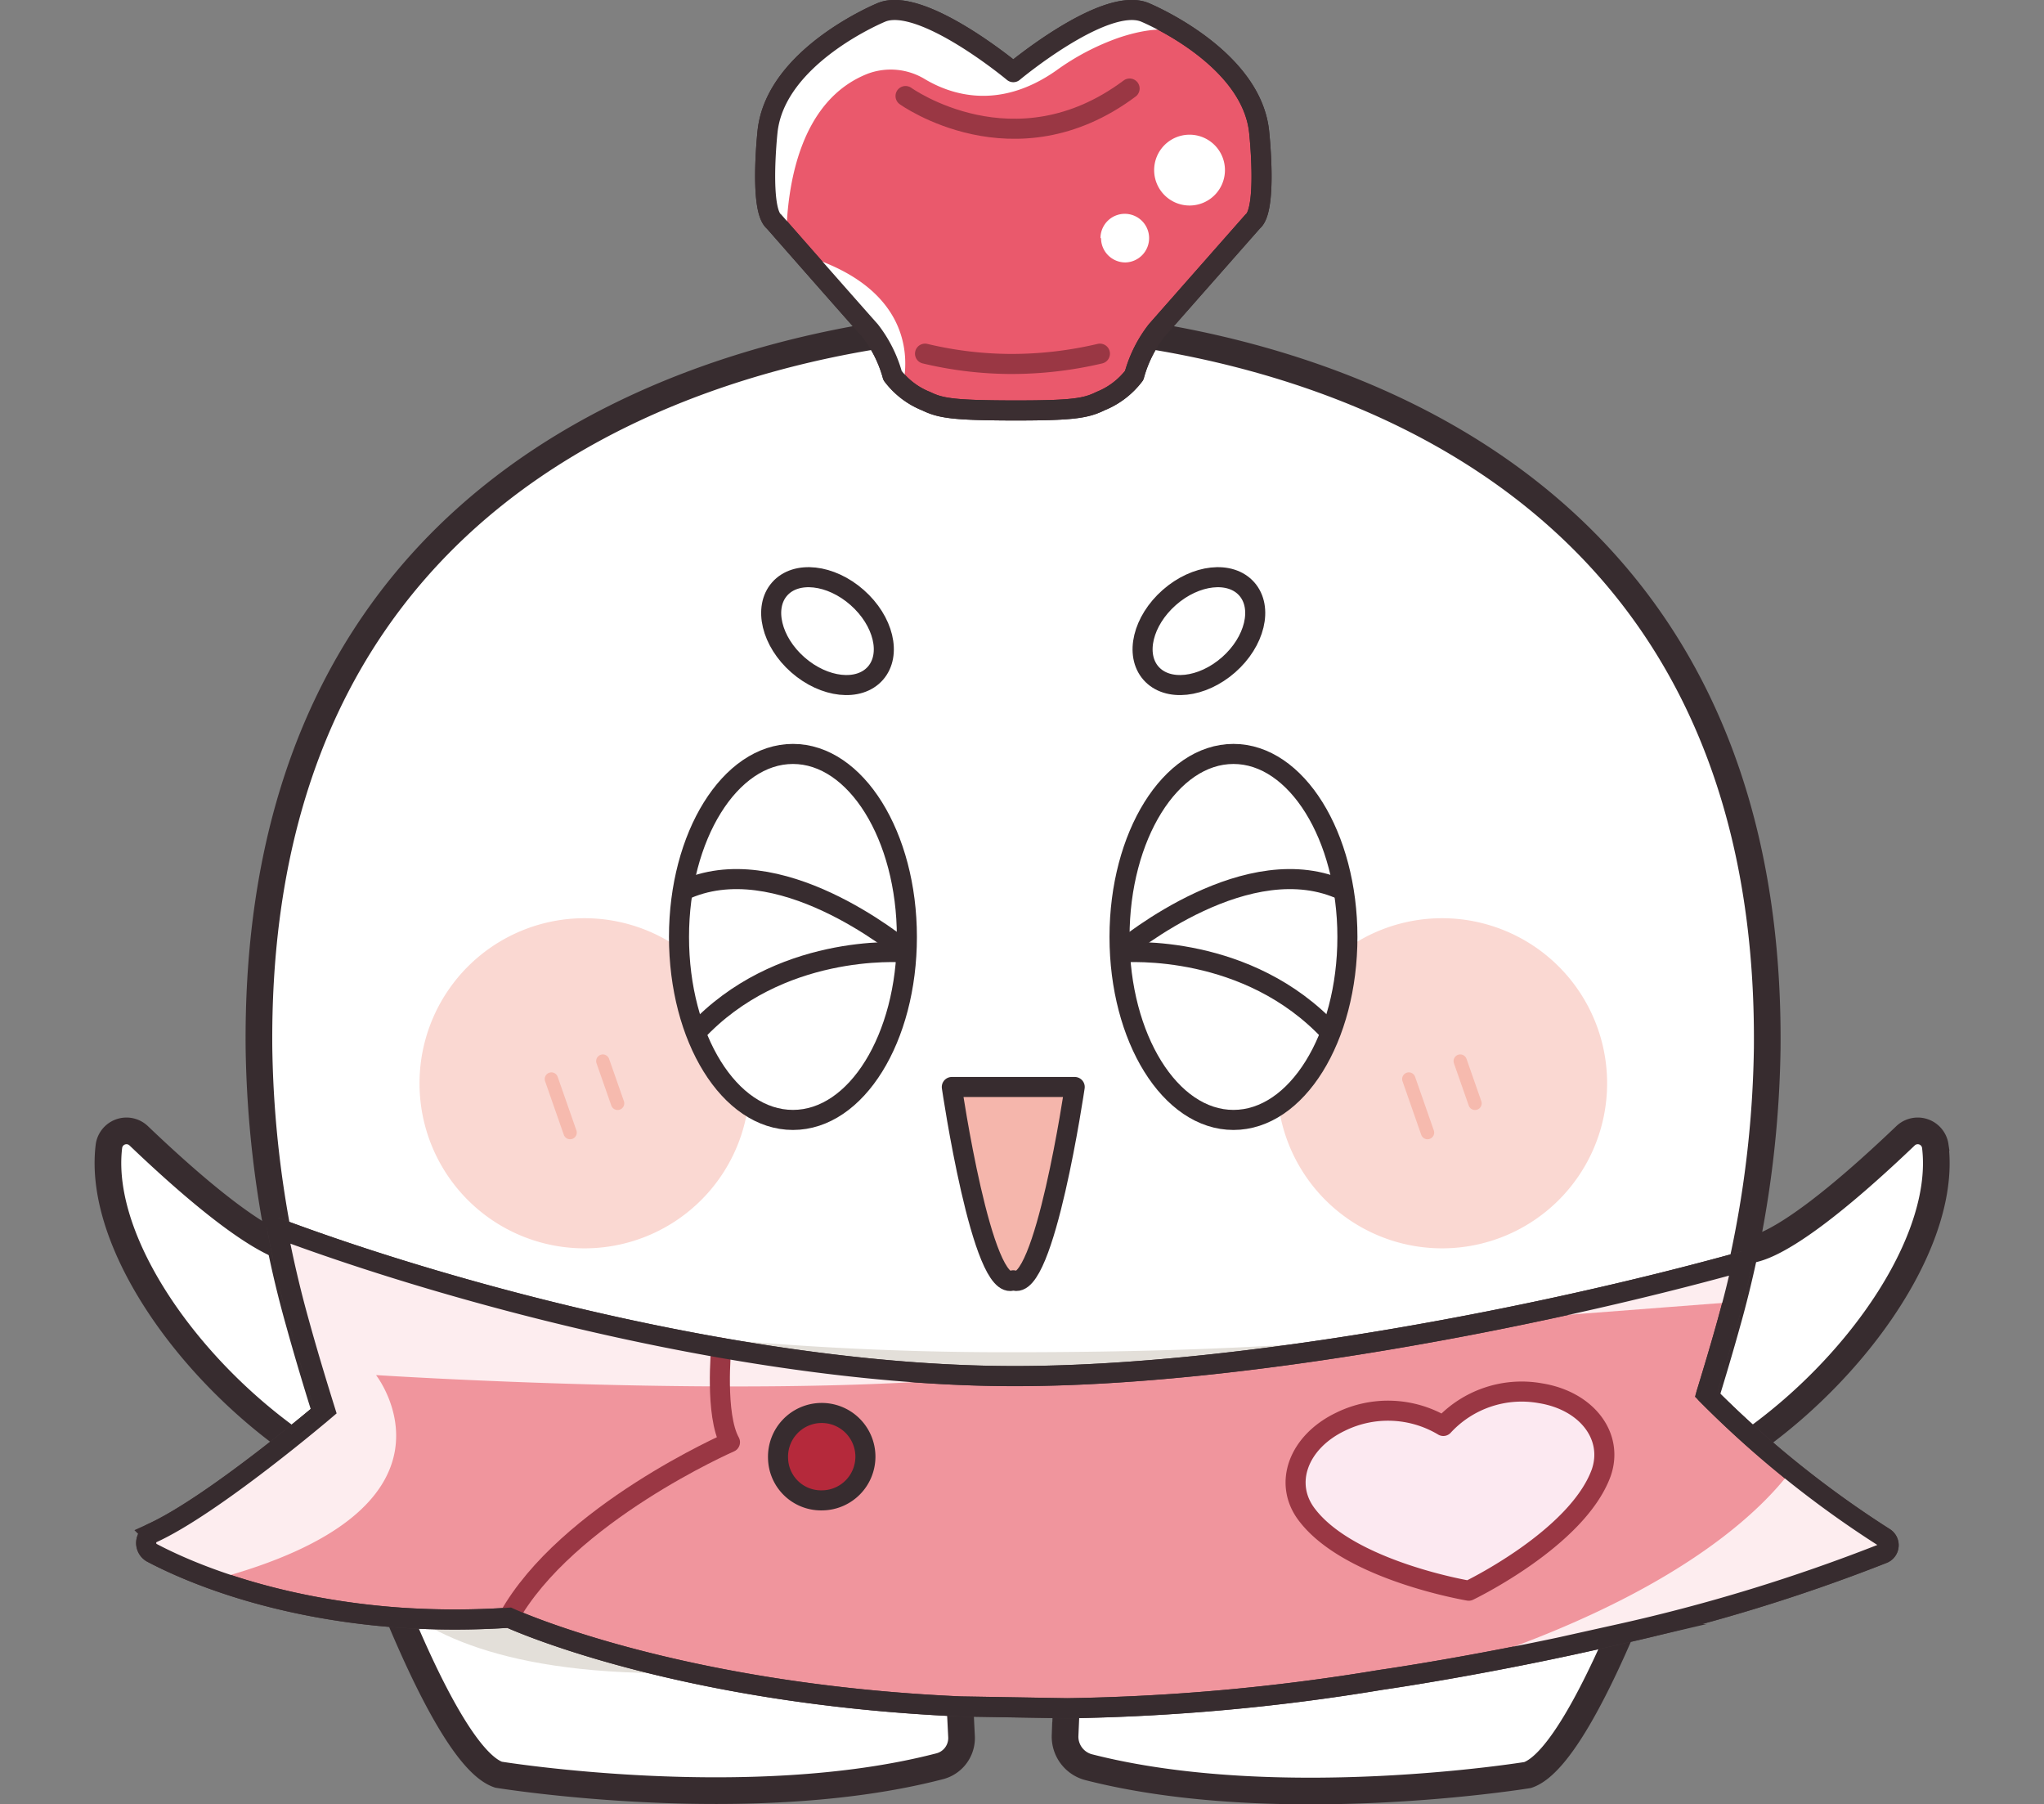 <svg xmlns="http://www.w3.org/2000/svg" viewBox="-8.445 0 182.44 160.99"><rect x="-8.445" y="0" width="182.44" height="160.99" fill="#808080" stroke="none"/><defs><style>.cls-1{fill:#fff;}.cls-10,.cls-12,.cls-16,.cls-17,.cls-2,.cls-5,.cls-7,.cls-8{fill:none;}.cls-2,.cls-7,.cls-8{stroke:#372c2f;}.cls-2,.cls-8{stroke-miterlimit:10;}.cls-2{stroke-width:2.38px;}.cls-3{fill:#e3dfd9;}.cls-4{fill:#fad8d2;}.cls-5{stroke:#f6baae;stroke-width:1.19px;}.cls-10,.cls-12,.cls-17,.cls-5,.cls-7{stroke-linecap:round;stroke-linejoin:round;}.cls-6{fill:#f5b6ac;}.cls-12,.cls-17,.cls-7,.cls-8{stroke-width:1.79px;}.cls-9{fill:#f0959d;}.cls-10{stroke:#453739;stroke-width:1.8px;}.cls-11{fill:#fdedef;}.cls-12{stroke:#9a3744;}.cls-13{fill:#b5293b;}.cls-14{fill:#fce9f1;}.cls-15{fill:#ea596c;}.cls-17{stroke:#3b2e31;}</style></defs><g id="レイヤー_2" data-name="レイヤー 2"><g id="レイヤー_1-2" data-name="レイヤー 1"><path class="cls-1" d="M18.79,111.36,25,117.3l3,13.86H21.65C10.17,124.83.12,111.63,1.28,102.27a1.58,1.58,0,0,1,2.66-.91c13,12.41,14.85,10,14.85,10"/><path class="cls-2" d="M18.79,111.36,25,117.3l3,13.86H21.65C10.17,124.83.12,111.63,1.28,102.27a1.58,1.58,0,0,1,2.66-.91c13,12.41,14.85,10,14.85,10"/><path class="cls-1" d="M146.75,111.36l-6.22,5.94-3,13.86h6.39c11.49-6.33,21.54-19.53,20.37-28.89a1.58,1.58,0,0,0-2.66-.91c-13,12.41-14.85,10-14.85,10"/><path class="cls-2" d="M146.75,111.36l-6.22,5.94-3,13.86h6.39c11.49-6.33,21.54-19.53,20.37-28.89a1.58,1.58,0,0,0-2.66-.91c-13,12.41-14.85,10-14.85,10"/><path class="cls-1" d="M82,28.88S14.05,27.6,14.67,93.54a95.33,95.33,0,0,0,3.61,24.6c3.89,14,12.35,38.38,17.77,40.23,0,0,22.37,3.65,39.33-.74a2.6,2.6,0,0,0,2-2.61L77.18,151h9.61l-.17,3.87a2.82,2.82,0,0,0,2.14,2.84c16.94,4.32,39.15.69,39.15.69,5.43-1.85,13.89-26.26,17.78-40.23a95.32,95.32,0,0,0,3.6-24.6C149.91,27.6,82,28.88,82,28.88"/><path class="cls-2" d="M82,28.88S14.05,27.6,14.67,93.54a95.33,95.33,0,0,0,3.61,24.6c3.89,14,12.35,38.38,17.77,40.23,0,0,22.37,3.65,39.33-.74a2.6,2.6,0,0,0,2-2.61L77.18,151h9.61l-.17,3.87a2.82,2.82,0,0,0,2.14,2.84c16.94,4.32,39.15.69,39.15.69,5.43-1.85,13.89-26.26,17.78-40.23a95.32,95.32,0,0,0,3.6-24.6C149.91,27.6,82,28.88,82,28.88"/><path class="cls-3" d="M76.51,146.59c-49.72,9.34-53-8.36-53-8.36Z"/><path class="cls-3" d="M144.21,112.91c-12.56,5.63-33.86,7.76-62.23,7.76a281.08,281.08,0,0,1-34.18-2,168.3,168.3,0,0,0,34.32,4.1,246.08,246.08,0,0,0,61.58-8.52Z"/><path class="cls-4" d="M29,96.68A14.73,14.73,0,1,1,43.72,111.4,14.72,14.72,0,0,1,29,96.68"/><path class="cls-4" d="M135,96.68a14.73,14.73,0,1,0-14.73,14.72A14.73,14.73,0,0,0,135,96.68"/><line class="cls-5" x1="40.77" y1="96.29" x2="42.44" y2="101.07"/><line class="cls-5" x1="45.36" y1="94.69" x2="46.68" y2="98.46"/><line class="cls-5" x1="117.3" y1="96.29" x2="118.97" y2="101.07"/><line class="cls-5" x1="121.89" y1="94.69" x2="123.21" y2="98.46"/><path class="cls-6" d="M82,97h5.48s-2.71,18.5-5.48,17.25C79.22,115.54,76.51,97,76.51,97Z"/><path class="cls-7" d="M82,97h5.48s-2.71,18.5-5.48,17.25C79.22,115.54,76.51,97,76.51,97Z"/><path class="cls-1" d="M61.14,52.56c1.46-1.66,4.56-1.32,6.92.76s3.09,5.1,1.63,6.76-4.56,1.32-6.92-.75-3.09-5.11-1.63-6.77"/><path class="cls-8" d="M61.14,52.56c1.46-1.66,4.56-1.32,6.92.76s3.09,5.1,1.63,6.76-4.56,1.32-6.92-.75S59.68,54.22,61.14,52.56Z"/><path class="cls-1" d="M102.84,52.56c-1.46-1.66-4.56-1.32-6.92.76s-3.09,5.1-1.63,6.76,4.56,1.32,6.92-.75,3.09-5.11,1.63-6.77"/><path class="cls-8" d="M102.84,52.56c-1.46-1.66-4.56-1.32-6.92.76s-3.09,5.1-1.63,6.76,4.56,1.32,6.92-.75S104.3,54.22,102.84,52.56Z"/><path class="cls-1" d="M52.16,83.61c0-9,4.55-16.33,10.17-16.33S72.5,74.59,72.5,83.61,68,99.94,62.33,99.94,52.16,92.63,52.16,83.61"/><path class="cls-8" d="M52.16,83.61c0-9,4.55-16.33,10.17-16.33S72.5,74.59,72.5,83.61,68,99.94,62.33,99.94,52.16,92.63,52.16,83.61Z"/><path class="cls-8" d="M72.46,85c-.74-.06-11.43-.78-18.79,7.14"/><path class="cls-8" d="M52.5,79.48c8.45-4,19.23,4.87,20,5.48"/><path class="cls-1" d="M111.82,83.61c0-9-4.55-16.33-10.17-16.33S91.48,74.59,91.48,83.61,96,99.94,101.65,99.94s10.17-7.31,10.17-16.33"/><path class="cls-8" d="M111.82,83.61c0-9-4.55-16.33-10.17-16.33S91.48,74.59,91.48,83.61,96,99.94,101.65,99.94,111.82,92.63,111.82,83.61Z"/><path class="cls-8" d="M91.52,85c.74-.06,11.43-.78,18.79,7.14"/><path class="cls-8" d="M111.48,79.48c-8.45-4-19.23,4.87-20,5.48"/><path class="cls-9" d="M143.85,124.39h0c.68-2.22,1.31-4.33,1.84-6.24s1-3.7,1.38-5.57c-18.52,5.15-45.24,10.22-64.95,10.22-22.73,0-49.67-7.16-65.83-13.21q.81,4.32,2,8.56c.64,2.32,1.42,4.93,2.28,7.68,0,0-10,8.52-15.47,11a1,1,0,0,0,0,1.73c3.29,1.74,10.89,5,22.21,5.8a72.84,72.84,0,0,0,9.69,0s14.61,6.78,40.29,7.92l9.5.16a187,187,0,0,0,28-2.53s9.68-1.37,21.33-4.09a157.48,157.48,0,0,0,23.51-7.19.8.8,0,0,0,.12-1.42,92,92,0,0,1-15.88-12.83"/><path class="cls-10" d="M143.85,124.39h0c.68-2.22,1.31-4.33,1.84-6.24s1-3.7,1.38-5.57c-18.52,5.15-45.24,10.22-64.95,10.22-22.73,0-49.67-7.16-65.83-13.21q.81,4.32,2,8.56c.64,2.32,1.42,4.93,2.28,7.68,0,0-10,8.52-15.47,11a1,1,0,0,0,0,1.73c3.29,1.74,10.89,5,22.21,5.8a72.84,72.84,0,0,0,9.69,0s14.61,6.78,40.29,7.92l9.5.16a187,187,0,0,0,28-2.53s9.68-1.37,21.33-4.09a157.48,157.48,0,0,0,23.51-7.19.8.8,0,0,0,.12-1.42A92,92,0,0,1,143.85,124.39Z"/><path class="cls-11" d="M147.07,112.57c-6.66,1.85-14.39,3.69-22.47,5.29l21.6-1.66c.3-1.2.6-2.41.87-3.63"/><path class="cls-11" d="M159.73,137.22a94,94,0,0,1-8.3-6c-3.07,4.08-11,11.49-30.26,17.63,3.87-.68,9.15-1.7,14.93-3a157.48,157.48,0,0,0,23.51-7.19.8.8,0,0,0,.12-1.42"/><path class="cls-11" d="M25.14,122.71s34.32,2.24,55.3.06c-22.36-.34-48.38-7.29-64.15-13.19q.81,4.32,2,8.56c.65,2.32,1.42,4.93,2.28,7.68,0,0-10,8.52-15.47,11a1,1,0,0,0,0,1.73A43.35,43.35,0,0,0,10.5,141c23.93-6.3,14.64-18.26,14.64-18.26"/><path class="cls-12" d="M55.93,120.27s-.58,6,.78,8.43c0,0-14.6,6.38-19.77,15.67"/><path class="cls-13" d="M61,130.1a3.9,3.9,0,1,1,3.9,3.79A3.84,3.84,0,0,1,61,130.1"/><path class="cls-7" d="M61,130.1a3.9,3.9,0,1,1,3.9,3.79A3.84,3.84,0,0,1,61,130.1Z"/><path class="cls-14" d="M129.05,124.33a9.5,9.5,0,0,0-8.67,2.92,9.61,9.61,0,0,0-9.17-.38c-3.78,1.81-5.14,5.53-3,8.31,3.8,5,14.44,6.77,14.44,6.77s9.67-4.64,11.82-10.51c1.18-3.25-1.22-6.43-5.38-7.11"/><path class="cls-12" d="M129.05,124.33a9.5,9.5,0,0,0-8.67,2.92,9.61,9.61,0,0,0-9.17-.38c-3.78,1.81-5.14,5.53-3,8.31,3.8,5,14.44,6.77,14.44,6.77s9.67-4.64,11.82-10.51C135.61,128.19,133.21,125,129.05,124.33Z"/><path class="cls-15" d="M89.79,35.79a7.09,7.09,0,0,0,3-2.29,11.41,11.41,0,0,1,2-4c3-3.41,8.58-9.74,8.58-9.74,1.33-1.07.57-8,.57-8C103.23,5,93.74,1.1,93.74,1.1,90.15-.37,82,6.44,82,6.44S73.83-.37,70.24,1.1c0,0-9.49,3.87-10.18,10.67,0,0-.75,6.94.58,8,0,0,5.55,6.33,8.58,9.74a11.41,11.41,0,0,1,2,4,7,7,0,0,0,3,2.29c1.28.62,2.37.81,7.6.83,5.54,0,6.69-.18,8-.83"/><path class="cls-7" d="M89.79,35.79a7.09,7.09,0,0,0,3-2.29,11.41,11.41,0,0,1,2-4c3-3.41,8.58-9.74,8.58-9.74,1.33-1.07.57-8,.57-8C103.23,5,93.74,1.1,93.74,1.1,90.15-.37,82,6.44,82,6.44S73.83-.37,70.24,1.1c0,0-9.49,3.87-10.18,10.67,0,0-.75,6.94.58,8,0,0,5.55,6.33,8.58,9.74a11.41,11.41,0,0,1,2,4,7,7,0,0,0,3,2.29c1.28.62,2.37.81,7.6.83C87.32,36.64,88.47,36.44,89.79,35.79Z"/><path class="cls-1" d="M72,34.9s3.06-8.59-8.76-12.14c1.85,2.11,4.29,4.88,6,6.76a11.41,11.41,0,0,1,2,4Z"/><rect class="cls-16" width="165.55" height="160.99"/><path class="cls-1" d="M97,2.91c-1.59-.57-3.7-.17-5.54.44A21.86,21.86,0,0,0,85.82,6.3c-5.14,3.6-9.43,2.12-11.7.77A5.88,5.88,0,0,0,69,6.58C62.86,9,61.83,16.75,61.74,21l-1.09-1.25c-1.34-1.07-.58-8-.58-8C60.76,5,70.24,1.1,70.24,1.1,73.83-.37,82,6.44,82,6.44S90.15-.37,93.74,1.1Z"/><rect class="cls-16" x="59.85" y="0.89" width="37.1" height="20.14"/><path class="cls-12" d="M74.12,31.56a33.49,33.49,0,0,0,7.7.92,34.5,34.5,0,0,0,7.91-.92"/><path class="cls-12" d="M72.38,8.57s9.74,7,20-.67"/><path class="cls-1" d="M89.78,21.25A2.17,2.17,0,1,1,92,23.42a2.17,2.17,0,0,1-2.17-2.17"/><path class="cls-17" d="M89.79,35.79a7.09,7.09,0,0,0,3-2.29,11.41,11.41,0,0,1,2-4c3-3.41,8.58-9.74,8.58-9.74,1.33-1.07.57-8,.57-8C103.23,5,93.74,1.1,93.74,1.1,90.15-.37,82,6.44,82,6.44S73.83-.37,70.24,1.1c0,0-9.49,3.87-10.18,10.67,0,0-.75,6.94.58,8,0,0,5.55,6.33,8.58,9.74a11.41,11.41,0,0,1,2,4,7,7,0,0,0,3,2.29c1.28.62,2.37.81,7.6.83C87.32,36.64,88.47,36.44,89.79,35.79Z"/><path class="cls-1" d="M94.57,15.19a3.16,3.16,0,1,1,3.15,3.15,3.16,3.16,0,0,1-3.15-3.15"/><path class="cls-8" d="M143.85,124.39h0c.68-2.22,1.31-4.33,1.84-6.24s1-3.7,1.38-5.57c-18.52,5.15-45.24,10.22-64.95,10.22-22.73,0-49.67-7.16-65.83-13.21q.81,4.32,2,8.56c.64,2.32,1.42,4.93,2.28,7.68,0,0-10,8.52-15.47,11a1,1,0,0,0,0,1.73c3.29,1.74,10.89,5,22.21,5.8a72.84,72.84,0,0,0,9.69,0s14.61,6.78,40.29,7.92l9.5.16a187,187,0,0,0,28-2.53s9.68-1.37,21.33-4.09a157.48,157.48,0,0,0,23.51-7.19.8.8,0,0,0,.12-1.42A92,92,0,0,1,143.85,124.39Z"/><rect class="cls-16" width="165.55" height="160.99"/></g></g></svg>